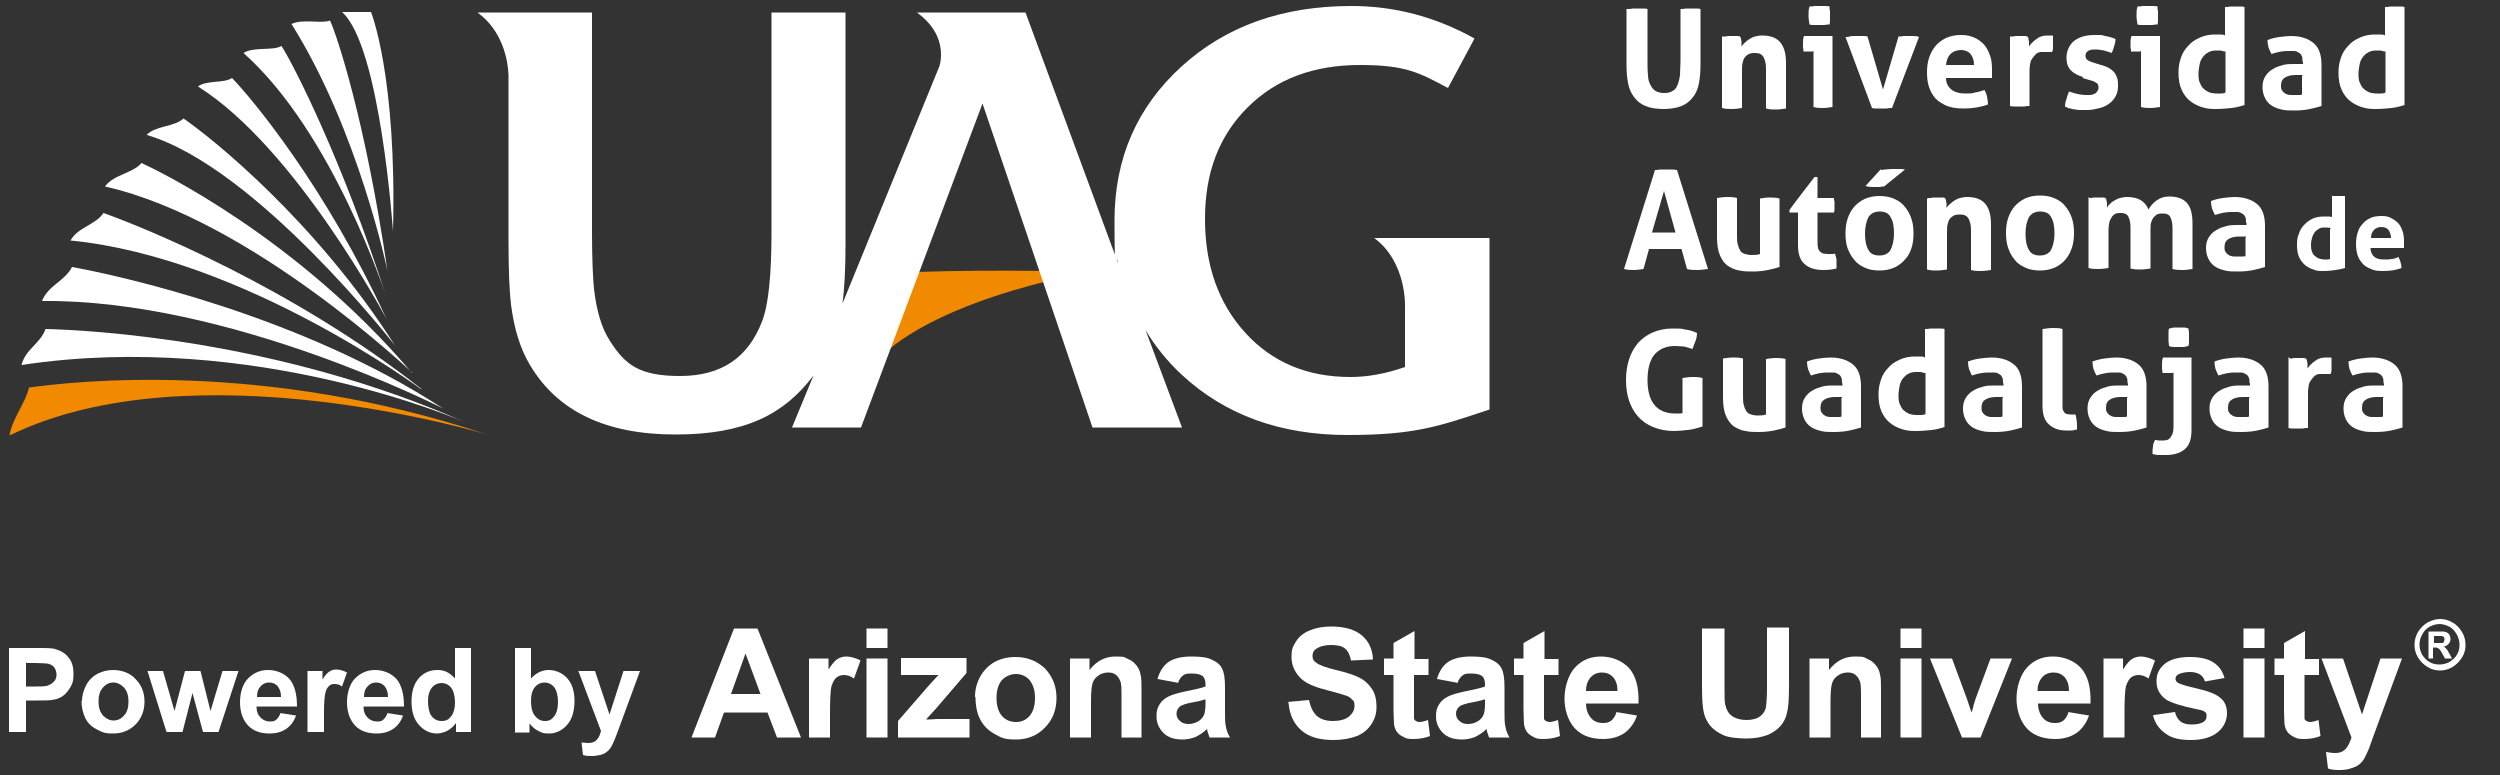 <?xml version="1.0" encoding="UTF-8"?>
<svg xmlns="http://www.w3.org/2000/svg" version="1.1" viewBox="0 0 500 155">
  <rect x="0" y="0" width="500" height="155" fill="#333333" stroke="none"/>
  <defs>
    <style>
      .cls-1 {
        fill: #fff;
      }

      .cls-2 {
        fill: #f18a00;
      }
    </style>
  </defs>
  <!-- Generator: Adobe Illustrator 28.6.0, SVG Export Plug-In . SVG Version: 1.2.0 Build 709)  -->
  <g>
    <g id="Capa_1">
      <g>
        <g>
          <path class="cls-1" d="M325.5,1.8c.3,0,.7,0,1-.1.3,0,.7,0,1,0s.6,0,1,0c.3,0,.7,0,1,.1v10.3c0,1.1,0,2.1.1,2.9,0,.8.2,1.5.5,2,.2.5.6.9,1,1.2.4.2,1,.4,1.7.4s1.3-.1,1.7-.4c.4-.2.8-.6,1-1.2.2-.5.4-1.2.5-2,0-.8.1-1.8.1-2.9V1.8c.4,0,.7,0,1-.1.3,0,.7,0,1,0s.7,0,1,0c.3,0,.7,0,1,.1v11.1c0,1.3-.1,2.6-.3,3.7-.2,1.1-.6,2.1-1.2,2.8-.6.8-1.3,1.4-2.3,1.8-1,.4-2.2.6-3.6.6s-2.7-.2-3.6-.6c-1-.4-1.7-1-2.3-1.8-.6-.8-1-1.7-1.2-2.8-.2-1.1-.3-2.3-.3-3.7V1.8Z"/>
          <path class="cls-1" d="M344.8,7.3c.3,0,.5,0,.8-.1.3,0,.5,0,.9,0s.6,0,.8,0c.2,0,.5,0,.7.1,0,0,.1.2.2.4,0,.2,0,.4.1.5,0,.2,0,.4,0,.6,0,.2,0,.3,0,.5.2-.3.4-.5.7-.8.3-.3.6-.5.9-.7.3-.2.7-.4,1.1-.5.4-.1.9-.2,1.4-.2,1.6,0,2.8.4,3.6,1.3.8.9,1.2,2.3,1.2,4.2v9.1c-.7.1-1.3.2-2,.2s-1.3,0-2-.2v-8c0-1-.2-1.7-.5-2.3-.3-.5-.8-.8-1.6-.8s-.6,0-1,.1c-.3,0-.6.3-.9.5-.3.3-.5.6-.6,1.1-.2.5-.2,1.1-.2,1.9v7.4c-.7.1-1.3.2-2,.2s-1.3,0-2-.2V7.3Z"/>
          <path class="cls-1" d="M362.5,10.3h-1.8c0-.2,0-.5-.1-.8,0-.3,0-.5,0-.8,0-.5,0-1,.2-1.5h5.7v14.2c-.7.1-1.3.2-1.9.2s-1.2,0-1.9-.2v-11.2ZM361.9,4.9c-.1-.6-.2-1.2-.2-1.8s0-1.2.2-1.8c.3,0,.6,0,1-.1.4,0,.7,0,1,0s.7,0,1,0c.4,0,.7,0,1,.1,0,.3,0,.6.1.9,0,.3,0,.6,0,.9s0,.6,0,.9c0,.3,0,.6-.1.9-.3,0-.6,0-1,.1-.4,0-.7,0-1,0s-.6,0-1,0c-.4,0-.7,0-1-.1"/>
          <path class="cls-1" d="M369.2,7.4c.4,0,.8-.1,1.2-.2.4,0,.7,0,1,0s.7,0,1.1,0c.4,0,.7,0,1,.1l3.1,10.6,3.1-10.6c.3,0,.6,0,1-.1.3,0,.7,0,1,0s.6,0,.9,0c.4,0,.8,0,1.2.2l-5.4,14.2c-.3,0-.7,0-1.1.1-.4,0-.7,0-1,0s-.6,0-.9,0c-.3,0-.7,0-1-.1l-5.3-14.2Z"/>
          <path class="cls-1" d="M389.2,15.6c0,1.1.5,1.9,1.2,2.4.7.5,1.6.7,2.7.7s1.3,0,1.9-.2c.7-.1,1.3-.3,1.9-.5.2.4.4.8.5,1.3.1.5.2,1.1.2,1.6-1.4.5-3,.8-4.8.8s-2.4-.2-3.4-.5c-.9-.4-1.7-.9-2.3-1.5-.6-.7-1-1.4-1.3-2.3-.3-.9-.4-1.9-.4-2.9s.1-2,.4-2.9c.3-.9.7-1.7,1.3-2.4.6-.7,1.3-1.2,2.1-1.6.9-.4,1.8-.6,3-.6s1.9.2,2.6.5c.8.3,1.4.8,2,1.4.5.6.9,1.3,1.2,2.2.3.8.4,1.7.4,2.7s0,.7,0,1c0,.3,0,.6,0,.8h-9.1ZM394.8,12.9c0-.9-.3-1.6-.7-2.1-.4-.5-1.1-.8-1.9-.8s-1.6.3-2.1.8c-.5.5-.8,1.2-.9,2.2h5.6Z"/>
          <path class="cls-1" d="M402.3,7.3c.3,0,.5,0,.8-.1.2,0,.5,0,.8,0s.5,0,.8,0c.3,0,.5,0,.8.1,0,0,.1.2.2.4,0,.2,0,.4.1.5,0,.2,0,.4,0,.6,0,.2,0,.4,0,.5.4-.6.9-1.1,1.5-1.5.6-.5,1.3-.7,2.2-.7s.4,0,.6,0c.2,0,.4,0,.5,0,0,.2,0,.4,0,.6,0,.2,0,.5,0,.7s0,.7,0,1c0,.4,0,.7-.2,1-.2,0-.4,0-.7,0h-.5c-.3,0-.7,0-1,0-.4,0-.8.2-1.1.5-.3.3-.6.7-.9,1.2-.2.6-.3,1.3-.3,2.3v6.8c-.3,0-.7,0-1,.1-.3,0-.7,0-1,0s-.6,0-.9,0c-.3,0-.7,0-1-.1V7.3Z"/>
          <path class="cls-1" d="M416.6,15.4c-1-.3-1.8-.7-2.4-1.3-.6-.6-.9-1.4-.9-2.6s.5-2.5,1.5-3.3c1-.8,2.4-1.2,4.1-1.2s1.4,0,2.1.2c.7.1,1.4.3,2.1.6,0,.5-.1,1-.3,1.5-.1.5-.3,1-.5,1.3-.4-.2-.9-.3-1.5-.5-.5-.1-1.1-.2-1.7-.2s-1.1,0-1.5.3c-.3.2-.5.5-.5.9s.1.7.4.9c.2.2.6.3,1.1.5l1.6.5c.5.1,1,.3,1.4.5.4.2.8.5,1.1.8.3.3.5.7.7,1.2.2.5.2,1,.2,1.7s-.1,1.3-.4,1.9c-.3.6-.7,1.1-1.2,1.5-.5.4-1.2.8-2,1-.8.2-1.6.4-2.6.4s-.8,0-1.2,0c-.4,0-.7,0-1.1-.1-.3,0-.7-.1-1-.2-.3,0-.7-.2-1.1-.4,0-.5.1-1,.3-1.5.1-.5.3-1,.5-1.5.6.2,1.2.4,1.7.5.5.1,1.1.2,1.7.2s.5,0,.8,0c.3,0,.6-.1.8-.2.3-.1.5-.3.6-.5.2-.2.3-.4.3-.8s-.1-.8-.4-.9c-.3-.2-.6-.4-1.1-.5l-1.7-.5Z"/>
          <path class="cls-1" d="M428,10.3h-1.8c0-.2,0-.5-.1-.8,0-.3,0-.5,0-.8,0-.5,0-1,.2-1.5h5.7v14.2c-.7.1-1.3.2-1.9.2s-1.2,0-1.9-.2v-11.2ZM427.5,4.9c-.1-.6-.2-1.2-.2-1.8s0-1.2.2-1.8c.3,0,.6,0,1-.1.4,0,.7,0,1,0s.7,0,1,0c.4,0,.7,0,1,.1,0,.3,0,.6.1.9,0,.3,0,.6,0,.9s0,.6,0,.9c0,.3,0,.6-.1.9-.3,0-.6,0-1,.1-.4,0-.7,0-1,0s-.6,0-1,0c-.4,0-.7,0-1-.1"/>
          <path class="cls-1" d="M445,1.4c.3,0,.7,0,1-.1.3,0,.6,0,.9,0s.6,0,1,0c.3,0,.7,0,1,.1v19.6c-.9.3-1.7.5-2.6.6-.9.1-2,.2-3.2.2s-1.9-.1-2.8-.4c-.9-.3-1.7-.7-2.4-1.3-.7-.6-1.2-1.3-1.6-2.2-.4-.9-.6-2-.6-3.4s.2-2,.5-3c.3-.9.8-1.7,1.5-2.4.6-.7,1.4-1.2,2.3-1.6.9-.4,1.9-.6,3-.6s.7,0,1,0c.4,0,.7,0,1,.2V1.4ZM445,10.3c-.4,0-.7-.2-.9-.2-.2,0-.5,0-.9,0-.6,0-1.1.1-1.6.4-.4.2-.8.6-1.1,1-.3.4-.5.9-.6,1.5-.1.6-.2,1.1-.2,1.7s0,1.4.3,1.9c.2.5.4.9.8,1.2.3.3.7.5,1.1.7.4.1.9.2,1.4.2s.6,0,.9,0c.3,0,.5,0,.9-.2v-8.2Z"/>
          <path class="cls-1" d="M460.5,12.2c0-.4,0-.8-.2-1.1-.1-.3-.4-.5-.6-.6-.3-.2-.6-.3-.9-.3-.4,0-.8,0-1.3,0-1,0-2,.2-3.2.6-.3-.5-.4-.9-.6-1.3-.1-.4-.2-.9-.2-1.5.8-.3,1.6-.5,2.4-.6.8-.1,1.6-.2,2.3-.2,1.9,0,3.4.5,4.5,1.4,1.1.9,1.6,2.4,1.6,4.4v8.2c-.6.2-1.4.4-2.3.6-.9.2-2,.3-3.1.3s-1.8,0-2.6-.2c-.8-.2-1.4-.4-2-.8-.6-.4-1-.9-1.3-1.5-.3-.6-.5-1.3-.5-2.2s.2-1.6.6-2.2c.4-.6.9-1.1,1.5-1.4.6-.4,1.3-.6,2-.8.7-.2,1.5-.2,2.2-.2s1.1,0,1.8,0v-.3ZM460.5,15c-.2,0-.5,0-.7,0-.3,0-.5,0-.7,0-.9,0-1.6.2-2.1.5-.5.3-.8.8-.8,1.6s.1.8.3,1.1c.2.3.4.4.7.6.3.1.6.2.9.2.3,0,.6,0,.8,0s.5,0,.8,0c.3,0,.5,0,.7-.1v-3.6Z"/>
          <path class="cls-1" d="M477,1.4c.3,0,.7,0,1-.1.3,0,.6,0,.9,0s.6,0,1,0c.3,0,.7,0,1,.1v19.6c-.9.3-1.7.5-2.6.6-.9.1-2,.2-3.2.2s-1.9-.1-2.8-.4c-.9-.3-1.7-.7-2.4-1.3-.7-.6-1.2-1.3-1.6-2.2-.4-.9-.6-2-.6-3.4s.2-2,.5-3c.3-.9.8-1.7,1.5-2.4.6-.7,1.4-1.2,2.3-1.6.9-.4,1.9-.6,3-.6s.7,0,1,0c.4,0,.7,0,1,.2V1.4ZM477,10.3c-.4,0-.7-.2-.9-.2-.2,0-.5,0-.9,0-.6,0-1.1.1-1.6.4-.4.2-.8.6-1.1,1-.3.4-.5.9-.6,1.5-.1.6-.2,1.1-.2,1.7s0,1.4.3,1.9c.2.5.4.9.8,1.2.3.3.7.5,1.1.7.4.1.9.2,1.4.2s.6,0,.9,0c.3,0,.5,0,.9-.2v-8.2Z"/>
          <path class="cls-1" d="M336.5,75.6c.7-.1,1.3-.2,2-.2s1.3,0,2,.2v9.7c-1,.3-1.9.6-3,.7-1,.1-1.9.2-2.7.2-1.6,0-3-.3-4.2-.8-1.2-.5-2.2-1.2-3-2.1-.8-.9-1.4-2-1.8-3.2-.4-1.2-.6-2.6-.6-4.1s.2-2.8.6-4.1c.4-1.3,1-2.3,1.8-3.3.8-.9,1.8-1.6,2.9-2.1,1.2-.5,2.5-.8,4-.8s1.7,0,2.5.2c.8.1,1.6.3,2.4.7,0,.5-.1,1.1-.3,1.6-.2.5-.4,1-.6,1.6-.6-.2-1.2-.4-1.7-.5-.5,0-1.1-.1-1.8-.1-1.8,0-3.1.6-4.1,1.7-.9,1.1-1.4,2.8-1.4,5.1s.5,3.9,1.4,5c.9,1.1,2.3,1.7,4.1,1.7s.6,0,.8,0c.2,0,.5,0,.7-.1v-7Z"/>
          <path class="cls-1" d="M344.6,71.7c.7-.1,1.3-.2,2-.2s1.3,0,2,.2v7.5c0,.8,0,1.4.2,1.9.1.5.3.9.5,1.2.2.3.6.5.9.6.4.1.8.2,1.3.2s1.2,0,1.7-.2v-11.1c.7-.1,1.3-.2,1.9-.2s1.3,0,2,.2v13.7c-.6.2-1.4.4-2.3.6-1,.2-2,.3-3,.3s-1.8,0-2.7-.2c-.9-.1-1.6-.5-2.3-.9-.7-.5-1.2-1.2-1.6-2.1-.4-.9-.6-2.1-.6-3.7v-7.6Z"/>
          <path class="cls-1" d="M368.4,76.5c0-.4,0-.8-.2-1.1-.1-.3-.4-.5-.6-.6-.3-.2-.6-.3-.9-.3-.4,0-.8,0-1.3,0-1,0-2,.2-3.2.6-.3-.5-.4-.9-.6-1.3-.1-.4-.2-.9-.2-1.5.8-.3,1.6-.5,2.4-.6.8-.1,1.6-.2,2.3-.2,1.9,0,3.4.5,4.5,1.4,1.1.9,1.6,2.4,1.6,4.4v8.2c-.6.2-1.4.4-2.3.6-.9.2-2,.3-3.1.3s-1.8,0-2.6-.2c-.8-.2-1.4-.4-2-.8-.6-.4-1-.9-1.3-1.5-.3-.6-.5-1.3-.5-2.2s.2-1.6.6-2.2c.4-.6.9-1.1,1.5-1.4.6-.4,1.3-.6,2-.8.7-.2,1.5-.2,2.2-.2s1.1,0,1.8,0v-.3ZM368.4,79.4c-.2,0-.5,0-.7,0-.3,0-.5,0-.7,0-.9,0-1.6.2-2.1.5-.5.3-.8.8-.8,1.6s.1.8.3,1.1c.2.3.4.4.7.6.3.1.6.2.9.2.3,0,.6,0,.8,0s.5,0,.8,0c.3,0,.5,0,.7-.1v-3.6Z"/>
          <path class="cls-1" d="M385,65.8c.3,0,.7,0,1-.1.3,0,.6,0,.9,0s.6,0,1,0c.3,0,.7,0,1,.1v19.6c-.9.3-1.7.5-2.6.6-.9.1-2,.2-3.2.2s-1.9-.1-2.8-.4c-.9-.3-1.7-.7-2.4-1.3-.7-.6-1.2-1.3-1.6-2.2-.4-.9-.6-2-.6-3.4s.2-2,.5-3c.3-.9.8-1.7,1.5-2.4.6-.7,1.4-1.2,2.3-1.6.9-.4,1.9-.6,3-.6s.7,0,1,0c.4,0,.7,0,1,.2v-5.8ZM385,74.6c-.4,0-.7-.2-.9-.2-.2,0-.5,0-.9,0-.6,0-1.1.1-1.6.4-.4.2-.8.6-1.1,1-.3.4-.5.9-.6,1.5-.1.6-.2,1.1-.2,1.7s0,1.4.3,1.9c.2.5.4.9.8,1.2.3.3.7.5,1.1.7.4.1.9.2,1.4.2s.6,0,.9,0c.3,0,.5,0,.9-.2v-8.2Z"/>
          <path class="cls-1" d="M400.6,76.5c0-.4,0-.8-.2-1.1-.1-.3-.4-.5-.6-.6-.3-.2-.6-.3-.9-.3-.4,0-.8,0-1.3,0-1,0-2,.2-3.2.6-.3-.5-.4-.9-.6-1.3-.1-.4-.2-.9-.2-1.5.8-.3,1.6-.5,2.4-.6.8-.1,1.6-.2,2.3-.2,1.9,0,3.4.5,4.5,1.4,1.1.9,1.6,2.4,1.6,4.4v8.2c-.6.2-1.4.4-2.3.6-.9.2-2,.3-3.1.3s-1.8,0-2.6-.2c-.8-.2-1.4-.4-2-.8-.6-.4-1-.9-1.3-1.5-.3-.6-.5-1.3-.5-2.2s.2-1.6.6-2.2c.4-.6.9-1.1,1.5-1.4.6-.4,1.3-.6,2-.8.7-.2,1.5-.2,2.2-.2s1.1,0,1.8,0v-.3ZM400.6,79.4c-.2,0-.5,0-.7,0-.3,0-.5,0-.7,0-.9,0-1.6.2-2.1.5-.5.3-.8.8-.8,1.6s.1.8.3,1.1c.2.3.4.4.7.6.3.1.6.2.9.2.3,0,.6,0,.8,0s.5,0,.8,0c.3,0,.5,0,.7-.1v-3.6Z"/>
          <path class="cls-1" d="M408.6,65.8c.7-.1,1.3-.2,2-.2s1.3,0,1.9.2v14.4c0,.6,0,1,0,1.4,0,.3.2.6.3.8.1.2.3.3.5.4.2,0,.5.1.8.1s.3,0,.5,0c.2,0,.3,0,.5,0,.2.8.3,1.5.3,2.2v.4c0,.1,0,.3,0,.4-.3,0-.6.2-1.1.2-.4,0-.8,0-1.1,0-1.4,0-2.5-.4-3.4-1.2-.9-.8-1.3-2-1.3-3.8v-15.3Z"/>
          <path class="cls-1" d="M425.5,76.5c0-.4,0-.8-.2-1.1-.1-.3-.4-.5-.6-.6-.3-.2-.6-.3-.9-.3-.4,0-.8,0-1.3,0-1,0-2,.2-3.2.6-.3-.5-.4-.9-.6-1.3-.1-.4-.2-.9-.2-1.5.8-.3,1.6-.5,2.4-.6.8-.1,1.6-.2,2.3-.2,1.9,0,3.4.5,4.5,1.4,1.1.9,1.6,2.4,1.6,4.4v8.2c-.6.2-1.4.4-2.3.6-.9.2-2,.3-3.1.3s-1.8,0-2.6-.2c-.8-.2-1.4-.4-2-.8-.6-.4-1-.9-1.3-1.5-.3-.6-.5-1.3-.5-2.2s.2-1.6.6-2.2c.4-.6.9-1.1,1.5-1.4.6-.4,1.3-.6,2-.8.7-.2,1.5-.2,2.2-.2s1.1,0,1.8,0v-.3ZM425.5,79.4c-.2,0-.5,0-.7,0-.3,0-.5,0-.7,0-.9,0-1.6.2-2.1.5-.5.3-.8.8-.8,1.6s.1.8.3,1.1c.2.3.4.4.7.6.3.1.6.2.9.2.3,0,.6,0,.8,0s.5,0,.8,0c.3,0,.5,0,.7-.1v-3.6Z"/>
          <path class="cls-1" d="M434.4,74.6h-1.9c0-.2,0-.5-.1-.8,0-.3,0-.5,0-.8,0-.5,0-1,.2-1.5h5.7v14.5c0,1.8-.4,3-1.3,3.8-.9.8-2.2,1.2-3.8,1.2s-.9,0-1.4,0c-.5,0-.9-.1-1.3-.2,0-.5,0-1,.1-1.5,0-.5.2-.9.4-1.3.2,0,.4,0,.7.1.3,0,.5,0,.8,0s.6,0,.8-.1c.3,0,.5-.2.7-.4.2-.2.3-.5.5-.8.1-.3.2-.8.2-1.4v-10.9ZM433.8,69.2c0-.4-.1-.7-.1-1,0-.3,0-.5,0-.8s0-.6,0-.8c0-.3,0-.6.1-.9.3,0,.7-.2,1.1-.2.4,0,.7,0,.9,0s.6,0,.9,0c.4,0,.7.1,1,.2,0,.4.1.7.1.9,0,.3,0,.5,0,.8s0,.5,0,.8c0,.3,0,.6-.1,1-.3,0-.7.2-1,.2-.4,0-.7,0-.9,0s-.6,0-.9,0c-.4,0-.7,0-1.1-.2"/>
          <path class="cls-1" d="M449.9,76.5c0-.4,0-.8-.2-1.1-.1-.3-.4-.5-.6-.6-.3-.2-.6-.3-.9-.3-.4,0-.8,0-1.3,0-1,0-2,.2-3.2.6-.3-.5-.4-.9-.6-1.3-.1-.4-.2-.9-.2-1.5.8-.3,1.6-.5,2.4-.6.8-.1,1.6-.2,2.3-.2,1.9,0,3.4.5,4.5,1.4,1.1.9,1.6,2.4,1.6,4.4v8.2c-.6.2-1.4.4-2.3.6-.9.2-2,.3-3.1.3s-1.8,0-2.6-.2c-.8-.2-1.4-.4-2-.8-.6-.4-1-.9-1.3-1.5-.3-.6-.5-1.3-.5-2.2s.2-1.6.6-2.2c.4-.6.9-1.1,1.5-1.4.6-.4,1.3-.6,2-.8.7-.2,1.5-.2,2.2-.2s1.1,0,1.8,0v-.3ZM449.9,79.4c-.2,0-.5,0-.7,0-.3,0-.5,0-.7,0-.9,0-1.6.2-2.1.5-.5.3-.8.8-.8,1.6s.1.8.3,1.1c.2.3.4.4.7.6.3.1.6.2.9.2.3,0,.6,0,.8,0s.6,0,.8,0c.3,0,.5,0,.7-.1v-3.6Z"/>
          <path class="cls-1" d="M458,71.7c.3,0,.5,0,.8-.1.2,0,.5,0,.8,0s.5,0,.8,0c.3,0,.5,0,.8.1,0,0,.1.2.2.4,0,.2,0,.4.1.5,0,.2,0,.4,0,.6,0,.2,0,.4,0,.5.4-.6.9-1.1,1.5-1.5.6-.5,1.3-.7,2.2-.7s.4,0,.6,0c.2,0,.4,0,.5,0,0,.2,0,.4,0,.6,0,.2,0,.5,0,.7s0,.7,0,1c0,.4,0,.7-.2,1-.2,0-.4,0-.7,0h-.5c-.3,0-.7,0-1,0-.4,0-.8.2-1.1.5-.3.3-.6.7-.9,1.2-.2.6-.3,1.3-.3,2.3v6.8c-.3,0-.7,0-1,.1-.3,0-.7,0-1,0s-.6,0-.9,0c-.3,0-.7,0-1-.1v-14.2Z"/>
          <path class="cls-1" d="M476.7,76.5c0-.4,0-.8-.2-1.1-.1-.3-.4-.5-.6-.6-.3-.2-.6-.3-.9-.3-.4,0-.8,0-1.3,0-1,0-2,.2-3.2.6-.3-.5-.4-.9-.6-1.3-.1-.4-.2-.9-.2-1.5.8-.3,1.6-.5,2.4-.6.8-.1,1.6-.2,2.3-.2,1.9,0,3.4.5,4.5,1.4,1.1.9,1.6,2.4,1.6,4.4v8.2c-.6.2-1.4.4-2.3.6-.9.2-2,.3-3.1.3s-1.8,0-2.6-.2c-.8-.2-1.4-.4-2-.8-.6-.4-1-.9-1.3-1.5-.3-.6-.5-1.3-.5-2.2s.2-1.6.6-2.2c.4-.6.9-1.1,1.5-1.4.6-.4,1.3-.6,2-.8.7-.2,1.5-.2,2.2-.2s1.1,0,1.8,0v-.3ZM476.7,79.4c-.2,0-.5,0-.7,0-.3,0-.5,0-.7,0-.9,0-1.6.2-2.1.5-.5.3-.8.8-.8,1.6s.1.8.3,1.1c.2.3.4.4.7.6.3.1.6.2.9.2.3,0,.6,0,.8,0s.5,0,.8,0c.3,0,.5,0,.7-.1v-3.6Z"/>
          <path class="cls-1" d="M330.8,34c.4,0,.8,0,1.1-.1.3,0,.7,0,1.2,0s.7,0,1.1,0c.3,0,.7,0,1.2.1l6.2,19.8c-.8.1-1.5.2-2.2.2s-1.4,0-2-.2l-1.1-4h-6.5l-1.1,4c-.7.1-1.3.2-1.9.2s-1.3,0-2-.2l6.2-19.8ZM335.1,46.5l-2.3-8.3-2.4,8.3h4.7Z"/>
          <path class="cls-1" d="M343.4,39.6c.7-.1,1.3-.2,2-.2s1.3,0,2,.2v7.5c0,.8,0,1.4.2,1.9.1.5.3.9.5,1.2.2.3.6.5.9.6.4.1.8.2,1.3.2s1.2,0,1.7-.2v-11.1c.7-.1,1.3-.2,1.9-.2s1.3,0,2,.2v13.7c-.6.2-1.4.4-2.3.6-1,.2-2,.3-3,.3s-1.8,0-2.7-.2c-.9-.1-1.6-.5-2.3-.9-.7-.5-1.2-1.2-1.6-2.1-.4-.9-.6-2.1-.6-3.7v-7.6Z"/>
          <path class="cls-1" d="M359.7,42.5h-1.8v-.5c-.1,0,5-6.6,5-6.6h.6v4.2h3.3c0,.3,0,.5.1.7,0,.2,0,.4,0,.7s0,.5,0,.7c0,.2,0,.5-.1.8h-3.3v5.6c0,.6,0,1,.1,1.4,0,.3.2.6.4.8.2.2.4.3.6.4.3,0,.6.1.9.1s.5,0,.8,0c.3,0,.5,0,.7-.1.1.3.2.7.3,1.1,0,.4,0,.7,0,1s0,.4,0,.5c0,.1,0,.3,0,.4-.8.2-1.7.3-2.6.3-1.7,0-2.9-.4-3.8-1.2-.9-.8-1.3-2-1.3-3.8v-6.4Z"/>
          <path class="cls-1" d="M375.9,54.1c-1.2,0-2.2-.2-3-.6-.9-.4-1.6-.9-2.1-1.6-.6-.7-1-1.5-1.3-2.3s-.4-1.9-.4-2.9.1-2,.4-2.9c.3-.9.7-1.7,1.3-2.4.6-.7,1.3-1.2,2.1-1.6.9-.4,1.9-.6,3-.6s2.2.2,3,.6c.9.4,1.6.9,2.1,1.6.6.7,1,1.5,1.3,2.4.3.9.4,1.9.4,2.9s-.1,2-.4,2.9c-.3.9-.7,1.7-1.3,2.3-.6.7-1.3,1.2-2.1,1.6-.9.4-1.9.6-3,.6M375.9,51.1c1,0,1.8-.4,2.2-1.1.4-.8.7-1.9.7-3.3s-.2-2.5-.7-3.3c-.4-.8-1.2-1.1-2.2-1.1s-1.7.4-2.2,1.1c-.4.8-.7,1.9-.7,3.3s.2,2.5.7,3.3c.4.8,1.2,1.1,2.2,1.1M376.2,34c.7-.1,1.6-.2,2.5-.2s.9,0,1.2,0c.3,0,.7,0,1.1.1l-4.2,3.4c-.2,0-.5,0-.9.1-.3,0-.7,0-1,0-.6,0-1.2,0-1.8-.2l3.1-3.4Z"/>
          <path class="cls-1" d="M385.8,39.6c.3,0,.5,0,.8-.1.3,0,.5,0,.9,0s.6,0,.8,0c.2,0,.5,0,.7.1,0,0,.1.2.2.4,0,.2,0,.4.1.5,0,.2,0,.4,0,.6,0,.2,0,.3,0,.5.2-.3.4-.6.7-.8.3-.3.6-.5.9-.7.3-.2.7-.4,1.1-.5.4-.1.9-.2,1.4-.2,1.6,0,2.8.4,3.6,1.3.8.9,1.2,2.3,1.2,4.2v9.1c-.7.1-1.3.2-2,.2s-1.3,0-2-.2v-8c0-1-.2-1.7-.5-2.3-.3-.5-.8-.8-1.6-.8s-.6,0-1,.1c-.3,0-.6.3-.9.5-.3.3-.5.6-.6,1.1-.2.5-.2,1.1-.2,1.9v7.4c-.7.1-1.3.2-2,.2s-1.3,0-2-.2v-14.2Z"/>
          <path class="cls-1" d="M408,54.1c-1.2,0-2.2-.2-3-.6-.9-.4-1.6-.9-2.1-1.6-.6-.7-1-1.5-1.3-2.4-.3-.9-.4-1.9-.4-2.9s.1-2,.4-2.9c.3-.9.7-1.7,1.3-2.4.6-.7,1.3-1.2,2.1-1.6.9-.4,1.9-.6,3-.6s2.2.2,3,.6c.9.4,1.6.9,2.1,1.6.6.7,1,1.5,1.3,2.4.3.9.4,1.9.4,2.9s-.1,2-.4,2.9c-.3.9-.7,1.7-1.3,2.4-.6.7-1.3,1.2-2.1,1.6-.9.4-1.9.6-3,.6M408,51.1c1,0,1.8-.4,2.2-1.1.4-.8.7-1.9.7-3.3s-.2-2.5-.7-3.3c-.4-.8-1.2-1.1-2.2-1.1s-1.7.4-2.2,1.1c-.4.8-.7,1.9-.7,3.3s.2,2.5.7,3.3c.4.8,1.2,1.1,2.2,1.1"/>
          <path class="cls-1" d="M417.9,39.6c.3,0,.5,0,.8-.1.3,0,.5,0,.9,0s.6,0,.8,0c.2,0,.5,0,.7.1,0,0,.1.2.2.4,0,.2,0,.4.1.5,0,.2,0,.4,0,.6,0,.2,0,.3,0,.5.1-.3.3-.6.6-.8.2-.3.5-.5.9-.7.3-.2.7-.4,1.1-.5.4-.1.9-.2,1.4-.2,2.2,0,3.6.8,4.3,2.5.4-.7.9-1.3,1.6-1.8.7-.5,1.5-.8,2.5-.8,1.6,0,2.8.4,3.6,1.3.8.9,1.1,2.3,1.1,4.2v9c-.7.1-1.3.2-2,.2s-1.3,0-2-.2v-8c0-1-.1-1.7-.4-2.3-.2-.5-.7-.8-1.5-.8s-.6,0-.9.1c-.3,0-.6.3-.8.5-.2.2-.5.6-.6,1-.2.4-.2,1-.2,1.7v7.7c-.7.1-1.3.2-2,.2s-1.3,0-2-.2v-8c0-1-.1-1.7-.4-2.3-.2-.5-.7-.8-1.5-.8s-.6,0-.9.1c-.3,0-.6.3-.8.5-.2.3-.4.6-.6,1.1-.1.5-.2,1.1-.2,1.9v7.4c-.7.1-1.3.2-2,.2s-1.3,0-2-.2v-14.2Z"/>
          <path class="cls-1" d="M449.2,44.4c0-.4,0-.8-.2-1.1-.1-.3-.4-.5-.6-.6-.3-.2-.6-.3-.9-.3-.4,0-.8,0-1.3,0-1,0-2,.2-3.2.6-.3-.5-.4-.9-.6-1.3-.1-.4-.2-.9-.2-1.5.8-.3,1.6-.5,2.4-.6.8-.1,1.6-.2,2.3-.2,1.9,0,3.4.5,4.5,1.4,1.1.9,1.6,2.4,1.6,4.4v8.2c-.6.2-1.4.4-2.3.6-.9.2-2,.3-3.1.3s-1.8,0-2.6-.2c-.8-.2-1.4-.4-2-.8-.6-.4-1-.9-1.3-1.5-.3-.6-.5-1.3-.5-2.2s.2-1.6.6-2.2c.4-.6.9-1.1,1.5-1.4.6-.4,1.3-.6,2-.8.7-.2,1.5-.2,2.2-.2s1.1,0,1.8,0v-.3ZM449.2,47.3c-.2,0-.5,0-.7,0-.3,0-.5,0-.7,0-.9,0-1.6.2-2.1.5-.5.3-.8.8-.8,1.6s.1.8.3,1.1c.2.3.4.4.7.6.3.1.6.2.9.2.3,0,.6,0,.8,0s.5,0,.8,0c.3,0,.5,0,.7-.1v-3.6Z"/>
          <path class="cls-1" d="M466.2,39.2c.2,0,.5,0,.7,0,.2,0,.5,0,.7,0s.5,0,.7,0c.2,0,.5,0,.7,0v14.4c-.6.2-1.3.3-1.9.4-.7.1-1.4.2-2.4.2s-1.4,0-2-.3c-.7-.2-1.2-.5-1.7-.9-.5-.4-.9-1-1.2-1.6-.3-.7-.4-1.5-.4-2.5s.1-1.5.4-2.2c.2-.7.6-1.3,1.1-1.8.5-.5,1-.9,1.7-1.2.7-.3,1.4-.4,2.2-.4s.5,0,.8,0c.3,0,.5,0,.8.1v-4.3ZM466.2,45.6c-.3,0-.5-.1-.7-.1-.2,0-.4,0-.6,0-.4,0-.8,0-1.2.3-.3.2-.6.4-.8.7-.2.3-.4.7-.5,1.1-.1.4-.2.8-.2,1.3s0,1,.2,1.4c.1.4.3.7.6.9.2.2.5.4.8.5.3.1.7.2,1,.2s.4,0,.6,0c.2,0,.4,0,.6-.1v-6Z"/>
          <path class="cls-1" d="M474.1,49.6c0,.8.3,1.4.8,1.8.5.4,1.2.5,2,.5s.9,0,1.4-.1c.5,0,.9-.2,1.4-.4.1.3.3.6.4,1,.1.4.2.8.2,1.2-1,.4-2.2.6-3.6.6s-1.8-.1-2.5-.4c-.7-.3-1.3-.6-1.7-1.1-.4-.5-.8-1-1-1.7-.2-.7-.3-1.4-.3-2.2s.1-1.5.3-2.2c.2-.7.5-1.3,1-1.8.4-.5.9-.9,1.6-1.2.6-.3,1.4-.4,2.2-.4s1.4.1,1.9.4c.6.3,1,.6,1.4,1,.4.4.7,1,.9,1.6.2.6.3,1.3.3,2s0,.5,0,.8c0,.2,0,.4,0,.6h-6.7ZM478.2,47.6c0-.6-.2-1.2-.5-1.6-.3-.4-.8-.6-1.4-.6s-1.2.2-1.5.6c-.4.4-.6.9-.6,1.6h4.1Z"/>
          <path class="cls-2" d="M183.1,54.4c17.4-.6,34.9,0,34.9,0,0,0-35.7,5.9-45.4,21.1l10.6-21Z"/>
          <path class="cls-1" d="M274.7,47.5c6.8,4.9,6.3,14.1,6.3,14.1v3.7s0,0,0,0v8.1c-3.7,1.3-7.4,2-10.9,2-8.6,0-15.6-2.9-21-8.8-5.4-5.9-8.1-13.5-8.1-22.8s2.8-16.6,8.5-22.3c5.7-5.7,13.2-8.5,22.5-8.5s11.9,1.6,17.6,4.6l5.3-9.9c-7.7-4.3-15.9-6.5-24.6-6.5-13.8,0-25.1,4-34,12.1-8.9,8.1-13.4,18.4-13.4,30.8s.3,5.8.7,8.5L205.1,2.5h-12.8s-8.9,0-8.9,0c5.8,4.2,4.9,9.3,4.5,10.7l-19.4,47.5c.4-3.1.6-7,.6-11.7V2.5h-14.8v43.8c0,8.7-.6,14.7-1.9,18-2.8,7.3-8.2,10.9-16.4,10.9s-11-2.3-14-7c-1.7-2.6-2.7-6.1-3.2-10.4-.2-2.1-.4-5.8-.4-11.2V2.5h-16.7s-6.2,0-6.2,0c5.1,3.7,6.1,9.7,6.2,12.5v33c0,6.2.2,10.5.5,12.9.6,4.7,1.8,8.8,3.8,12.1,5.5,9.3,15.2,13.9,29.1,13.9s21.7-4,27.6-11.8l-4.3,10.4h13.8l24.3-64.8,22,64.8h17.9l-7.3-19.5c1.9,3.2,4.3,6.2,7.2,8.9,8.7,8.1,19.8,12.1,33.2,12.1s18.2-1.7,28.4-5.1v-34.3h-23.1Z"/>
          <path class="cls-2" d="M5.8,77.5c-.7,3.1-3.4,6.3-3.9,9.6,36.8-18,95.5-.2,95.5-.2-44.9-15-82.7-10.6-91.6-9.4"/>
          <path class="cls-1" d="M93.1,84.5c-37.4-16.6-75.5-18.5-84-18.7-1,2.9-4,4-4.8,7.2,46.8-7.1,88.8,11.5,88.8,11.5"/>
          <path class="cls-1" d="M88.6,81.7C60.2,63.1,23.8,55.1,14.4,53.4c-1.4,2.8-4.8,3.7-6,6.8,37.5-.4,80.2,21.5,80.2,21.5"/>
          <path class="cls-1" d="M84.3,77.8c-25.8-20.3-55.7-32.4-63.6-35.2-1.6,2.4-5.1,2.8-6.6,5.5,34.7,3.4,70.2,29.8,70.2,29.8"/>
          <path class="cls-1" d="M82.4,74.6c-22.9-27-50.8-40.5-54.1-42-1.8,2.1-5.6,2.3-7.3,4.7,29.3,6.6,61.5,37.3,61.5,37.3"/>
          <path class="cls-1" d="M29.4,27c21.9,6.5,49.6,42.1,49.6,42.1-15.8-24.8-36.6-41.5-42.3-45.4-1.8,1.7-5.6,1.4-7.4,3.3"/>
          <path class="cls-1" d="M77.3,63.8c-12.2-26.5-27-44.2-30.9-48.2-1.6,1.1-5.2.4-6.8,1.7,19.6,12.3,37.7,46.5,37.7,46.5"/>
          <path class="cls-1" d="M77.3,59.5c-8.8-27.4-18.6-46.6-21-50.3-1.7,1-5.6.1-7.6,1.4,18.1,16.1,28.6,48.9,28.6,48.9"/>
          <path class="cls-1" d="M77.5,54.2c-4.4-30-10.1-47.1-11.5-50.1-1.6.7-5.5-.4-7.7.7,13.4,21.3,19.2,49.4,19.2,49.4"/>
          <path class="cls-1" d="M74.2,2.4h-5.8c7.7,6.8,10.2,43.9,10.2,43.9.8-31.1-4.4-43.9-4.4-43.9"/>
        </g>
        <g>
          <path class="cls-1" d="M1.8,146.4v-16.8h5.5c2.1,0,3.4,0,4,.3,1,.3,1.8.8,2.4,1.6.7.8,1,1.9,1,3.3s-.2,1.9-.6,2.6c-.4.7-.9,1.3-1.4,1.7s-1.2.7-1.8.8c-.8.2-2,.2-3.5.2h-2.2v6.3H1.8ZM5.2,132.5v4.8h1.9c1.3,0,2.2,0,2.7-.3.5-.2.8-.5,1.1-.8.3-.4.4-.8.4-1.3s-.2-1.1-.5-1.5c-.4-.4-.8-.6-1.4-.7-.4,0-1.2-.1-2.4-.1h-1.6Z"/>
          <path class="cls-1" d="M16.4,140.2c0-1.1.3-2.1.8-3.1.5-1,1.3-1.8,2.2-2.3,1-.5,2-.8,3.2-.8,1.8,0,3.4.6,4.5,1.8,1.2,1.2,1.8,2.7,1.8,4.5s-.6,3.4-1.8,4.6c-1.2,1.2-2.7,1.8-4.5,1.8s-2.2-.3-3.2-.8c-1-.5-1.8-1.2-2.3-2.2-.5-1-.8-2.2-.8-3.6M19.7,140.3c0,1.2.3,2.1.9,2.8.6.6,1.3,1,2.1,1s1.5-.3,2.1-1c.6-.6.9-1.6.9-2.8s-.3-2.1-.9-2.8c-.6-.6-1.3-1-2.1-1s-1.5.3-2.1,1c-.6.6-.9,1.6-.9,2.8"/>
          <polygon class="cls-1" points="33.3 146.4 29.5 134.2 32.6 134.2 34.9 142.2 37 134.2 40.1 134.2 42.1 142.2 44.5 134.2 47.7 134.2 43.7 146.4 40.6 146.4 38.5 138.6 36.5 146.4 33.3 146.4"/>
          <path class="cls-1" d="M56,142.6l3.2.5c-.4,1.2-1.1,2.1-2,2.7-.9.6-2,.9-3.3.9-2.1,0-3.7-.7-4.7-2.1-.8-1.1-1.2-2.5-1.2-4.2s.5-3.6,1.6-4.7c1.1-1.1,2.4-1.7,4-1.7s3.2.6,4.3,1.8c1,1.2,1.5,3,1.5,5.5h-8.1c0,1,.3,1.7.8,2.2.5.5,1.1.8,1.9.8s.9-.1,1.3-.4c.3-.3.6-.7.8-1.3M56.2,139.3c0-.9-.3-1.6-.7-2.1-.5-.5-1-.7-1.7-.7s-1.3.3-1.7.8c-.5.5-.7,1.2-.7,2.1h4.8Z"/>
          <path class="cls-1" d="M64.7,146.4h-3.2v-12.2h3v1.7c.5-.8,1-1.4,1.4-1.6.4-.3.9-.4,1.4-.4s1.4.2,2.1.6l-1,2.8c-.5-.4-1-.5-1.5-.5s-.8.1-1.1.4-.6.7-.7,1.3c-.2.7-.3,2-.3,4.1v3.8Z"/>
          <path class="cls-1" d="M77.4,142.6l3.2.5c-.4,1.2-1.1,2.1-2,2.7-.9.6-2,.9-3.3.9-2.1,0-3.7-.7-4.7-2.1-.8-1.1-1.2-2.5-1.2-4.2s.5-3.6,1.6-4.7c1.1-1.1,2.4-1.7,4-1.7s3.2.6,4.3,1.8c1,1.2,1.5,3,1.5,5.5h-8.1c0,1,.3,1.7.8,2.2.5.5,1.1.8,1.9.8s.9-.1,1.3-.4c.3-.3.6-.7.8-1.3M77.6,139.3c0-.9-.3-1.6-.7-2.1-.5-.5-1-.7-1.7-.7s-1.3.3-1.7.8c-.5.5-.7,1.2-.7,2.1h4.8Z"/>
          <path class="cls-1" d="M94.2,146.4h-3v-1.8c-.5.7-1.1,1.2-1.8,1.6-.7.3-1.4.5-2,.5-1.4,0-2.6-.6-3.6-1.7-1-1.1-1.5-2.7-1.5-4.7s.5-3.6,1.5-4.7c1-1.1,2.2-1.6,3.7-1.6s2.5.6,3.5,1.7v-6.1h3.2v16.8ZM85.6,140.1c0,1.3.2,2.2.5,2.8.5.8,1.2,1.3,2.2,1.3s1.4-.3,1.9-.9c.5-.6.8-1.6.8-2.8s-.3-2.4-.8-3c-.5-.6-1.2-.9-1.9-.9s-1.4.3-1.9.9c-.5.6-.8,1.5-.8,2.7"/>
          <path class="cls-1" d="M103,146.4v-16.8h3.2v6.1c1-1.1,2.2-1.7,3.5-1.7s2.7.5,3.7,1.6c1,1.1,1.5,2.6,1.5,4.6s-.5,3.7-1.5,4.8c-1,1.1-2.2,1.7-3.6,1.7s-1.4-.2-2.1-.5c-.7-.3-1.3-.9-1.8-1.5v1.8h-3ZM106.2,140.1c0,1.3.2,2.2.6,2.8.6.9,1.3,1.3,2.2,1.3s1.3-.3,1.8-.9c.5-.6.8-1.6.8-2.9s-.3-2.4-.8-3c-.5-.6-1.2-.9-1.9-.9s-1.4.3-1.9.9c-.5.6-.8,1.5-.8,2.7"/>
          <path class="cls-1" d="M115.6,134.2h3.4l2.9,8.7,2.8-8.7h3.3l-4.3,11.7-.8,2.1c-.3.7-.6,1.3-.8,1.6-.3.4-.6.7-.9.9-.3.2-.7.4-1.2.5-.5.1-1,.2-1.6.2s-1.2,0-1.8-.2l-.3-2.5c.5,0,1,.1,1.4.1.7,0,1.3-.2,1.7-.7.4-.4.6-1,.8-1.7l-4.6-12.2Z"/>
          <path class="cls-1" d="M160.2,147.5h-4.8l-1.9-5h-8.7l-1.8,5h-4.7l8.5-21.8h4.7l8.7,21.8ZM152.1,138.8l-3-8.1-2.9,8.1h6Z"/>
          <path class="cls-1" d="M166,147.5h-4.2v-15.8h3.9v2.2c.7-1.1,1.3-1.8,1.8-2.1.5-.3,1.1-.5,1.8-.5s1.9.3,2.8.8l-1.3,3.6c-.7-.5-1.4-.7-2-.7s-1.1.2-1.5.5c-.4.3-.7.9-1,1.7-.2.8-.3,2.6-.3,5.3v4.9Z"/>
          <path class="cls-1" d="M173.3,125.7h4.2v3.9h-4.2v-3.9ZM173.3,131.7h4.2v15.8h-4.2v-15.8Z"/>
          <path class="cls-1" d="M179.6,147.5v-3.3l5.9-6.8c1-1.1,1.7-1.9,2.2-2.4-.5,0-1.1,0-1.9,0h-5.6s0-3.4,0-3.4h13.1v3l-6,7-2.1,2.3c1.2,0,1.9-.1,2.2-.1h6.5v3.7h-14.1Z"/>
          <path class="cls-1" d="M195,139.4c0-1.4.3-2.7,1-4,.7-1.3,1.7-2.3,2.9-3,1.3-.7,2.7-1,4.2-1,2.4,0,4.3.8,5.9,2.3,1.5,1.6,2.3,3.5,2.3,5.9s-.8,4.4-2.3,5.9c-1.5,1.6-3.5,2.4-5.8,2.4s-2.8-.3-4.1-1c-1.3-.7-2.3-1.6-3-2.9-.7-1.3-1-2.8-1-4.6M199.3,139.6c0,1.6.4,2.8,1.1,3.6.7.8,1.7,1.2,2.8,1.2s2-.4,2.7-1.2c.7-.8,1.1-2,1.1-3.6s-.4-2.7-1.1-3.6c-.7-.8-1.7-1.2-2.7-1.2s-2,.4-2.8,1.2c-.7.8-1.1,2-1.1,3.6"/>
          <path class="cls-1" d="M228.5,147.5h-4.2v-8.1c0-1.7,0-2.8-.3-3.3-.2-.5-.5-.9-.9-1.2-.4-.3-.9-.4-1.5-.4s-1.4.2-1.9.6c-.6.4-1,.9-1.2,1.6-.2.7-.3,1.9-.3,3.6v7.2h-4.2v-15.8h3.9v2.3c1.4-1.8,3.1-2.7,5.2-2.7s1.8.2,2.5.5c.8.3,1.3.8,1.7,1.3.4.5.7,1.1.8,1.8.2.7.2,1.6.2,2.8v9.8Z"/>
          <path class="cls-1" d="M235.3,136.5l-3.8-.7c.4-1.5,1.2-2.7,2.2-3.4,1-.7,2.6-1.1,4.6-1.1s3.3.2,4.2.7c.9.4,1.6,1,1.9,1.7.4.7.6,1.9.6,3.7v4.9c0,1.4,0,2.4.2,3.1.1.7.4,1.4.8,2.1h-4.1c-.1-.3-.2-.7-.4-1.2,0-.2-.1-.4-.1-.5-.7.7-1.5,1.2-2.3,1.6-.8.3-1.7.5-2.6.5-1.6,0-2.9-.4-3.8-1.3-.9-.9-1.4-2-1.4-3.3s.2-1.7.6-2.4c.4-.7,1-1.2,1.8-1.6.8-.4,1.9-.7,3.3-1,2-.4,3.3-.7,4.1-1v-.4c0-.8-.2-1.4-.6-1.7-.4-.3-1.1-.5-2.2-.5s-1.3.1-1.7.4c-.4.3-.8.8-1,1.5M240.9,139.9c-.5.2-1.4.4-2.5.6-1.2.2-1.9.5-2.3.7-.5.4-.8.9-.8,1.5s.2,1.1.7,1.5c.4.4,1,.6,1.7.6s1.5-.2,2.2-.7c.5-.4.8-.8,1-1.4.1-.4.2-1,.2-2v-.8Z"/>
          <path class="cls-1" d="M257.5,140.4l4.3-.4c.3,1.4.8,2.5,1.6,3.2.8.7,1.9,1,3.2,1s2.5-.3,3.2-.9c.7-.6,1.1-1.3,1.1-2.1s-.1-1-.5-1.3c-.3-.4-.8-.7-1.6-.9-.5-.2-1.7-.5-3.5-1-2.4-.6-4-1.3-5-2.2-1.3-1.2-2-2.7-2-4.4s.3-2.1.9-3.1c.6-1,1.5-1.7,2.7-2.2,1.2-.5,2.6-.8,4.3-.8,2.7,0,4.8.6,6.2,1.8,1.4,1.2,2.1,2.8,2.2,4.8l-4.4.2c-.2-1.1-.6-1.9-1.2-2.4-.6-.5-1.5-.7-2.8-.7s-2.3.3-3,.8c-.5.3-.7.8-.7,1.4s.2,1,.7,1.3c.6.5,1.9,1,4,1.5,2.1.5,3.7,1,4.8,1.6,1,.5,1.8,1.3,2.4,2.2.6.9.9,2.1.9,3.5s-.3,2.4-1,3.5c-.7,1.1-1.7,1.9-2.9,2.4-1.3.5-2.9.8-4.7.8-2.8,0-4.9-.6-6.4-1.9-1.5-1.3-2.4-3.1-2.6-5.6"/>
          <path class="cls-1" d="M285.7,131.7v3.3h-2.9v6.4c0,1.3,0,2,0,2.3,0,.2.2.4.4.5.2.1.4.2.7.2s.9-.1,1.7-.4l.4,3.2c-1,.4-2.1.6-3.3.6s-1.4-.1-2-.4c-.6-.3-1-.6-1.3-1-.3-.4-.5-.9-.6-1.6,0-.5-.1-1.5-.1-2.9v-6.9h-1.9v-3.3h1.9v-3.1l4.2-2.4v5.6h2.9Z"/>
          <path class="cls-1" d="M291.2,136.5l-3.8-.7c.4-1.5,1.2-2.7,2.2-3.4,1-.7,2.6-1.1,4.6-1.1s3.3.2,4.2.7c.9.4,1.6,1,1.9,1.7.4.7.6,1.9.6,3.7v4.9c0,1.4,0,2.4.2,3.1.1.7.4,1.4.8,2.1h-4.1c-.1-.3-.2-.7-.4-1.2,0-.2-.1-.4-.1-.5-.7.7-1.5,1.2-2.3,1.6-.8.3-1.7.5-2.6.5-1.6,0-2.9-.4-3.8-1.3-.9-.9-1.4-2-1.4-3.3s.2-1.7.6-2.4c.4-.7,1-1.2,1.8-1.6.8-.4,1.9-.7,3.3-1,2-.4,3.3-.7,4.1-1v-.4c0-.8-.2-1.4-.6-1.7-.4-.3-1.1-.5-2.2-.5s-1.3.1-1.7.4c-.4.3-.8.8-1,1.5M296.8,139.9c-.5.2-1.4.4-2.5.6-1.2.2-1.9.5-2.3.7-.5.4-.8.9-.8,1.5s.2,1.1.7,1.5c.4.4,1,.6,1.7.6s1.5-.2,2.2-.7c.5-.4.8-.8,1-1.4.1-.4.2-1,.2-2v-.8Z"/>
          <path class="cls-1" d="M311.7,131.7v3.3h-2.9v6.4c0,1.3,0,2,0,2.3,0,.2.2.4.4.5.2.1.4.2.7.2s.9-.1,1.7-.4l.4,3.2c-1,.4-2.1.6-3.3.6s-1.4-.1-2-.4c-.6-.3-1-.6-1.3-1-.3-.4-.5-.9-.6-1.6,0-.5-.1-1.5-.1-2.9v-6.9h-1.9v-3.3h1.9v-3.1l4.2-2.4v5.6h2.9Z"/>
          <path class="cls-1" d="M323.2,142.4l4.2.7c-.5,1.5-1.4,2.7-2.5,3.5-1.2.8-2.6,1.2-4.3,1.2-2.7,0-4.8-.9-6.1-2.7-1-1.4-1.6-3.3-1.6-5.4s.7-4.7,2.1-6.2c1.4-1.5,3.1-2.2,5.2-2.2s4.2.8,5.6,2.3c1.4,1.6,2,3.9,1.9,7.1h-10.5c0,1.2.4,2.2,1,2.9.6.7,1.4,1,2.4,1s1.2-.2,1.7-.5c.4-.4.8-.9,1-1.7M323.5,138.2c0-1.2-.3-2.1-.9-2.8-.6-.6-1.3-.9-2.2-.9s-1.7.3-2.3,1c-.6.7-.9,1.6-.9,2.7h6.2Z"/>
          <path class="cls-1" d="M340.5,125.7h4.4v11.8c0,1.9,0,3.1.2,3.6.2.9.6,1.6,1.3,2.1.7.5,1.7.8,2.9.8s2.2-.3,2.8-.8c.6-.5,1-1.1,1.1-1.9.1-.7.2-2,.2-3.7v-12.1h4.4v11.5c0,2.6-.1,4.5-.4,5.5-.2,1.1-.7,2-1.3,2.7-.6.7-1.5,1.3-2.6,1.8-1.1.4-2.5.7-4.2.7s-3.7-.2-4.7-.7c-1.1-.5-1.9-1.1-2.6-1.9-.6-.8-1-1.6-1.2-2.4-.3-1.2-.4-3.1-.4-5.5v-11.6Z"/>
          <path class="cls-1" d="M376.4,147.5h-4.2v-8.1c0-1.7,0-2.8-.3-3.3-.2-.5-.5-.9-.9-1.2-.4-.3-.9-.4-1.5-.4s-1.4.2-1.9.6c-.6.4-1,.9-1.2,1.6-.2.7-.3,1.9-.3,3.6v7.2h-4.2v-15.8h3.9v2.3c1.4-1.8,3.1-2.7,5.2-2.7s1.8.2,2.5.5c.8.3,1.3.8,1.7,1.3s.7,1.1.8,1.8c.2.7.2,1.6.2,2.8v9.8Z"/>
          <path class="cls-1" d="M380.1,125.7h4.2v3.9h-4.2v-3.9ZM380.1,131.7h4.2v15.8h-4.2v-15.8Z"/>
          <path class="cls-1" d="M392.4,147.5l-6.4-15.8h4.4l3,8.1.9,2.7c.2-.7.4-1.1.4-1.4.1-.4.3-.9.4-1.3l3-8.1h4.3l-6.3,15.8h-3.8Z"/>
          <path class="cls-1" d="M413.6,142.4l4.2.7c-.5,1.5-1.4,2.7-2.5,3.5-1.2.8-2.6,1.2-4.3,1.2-2.7,0-4.8-.9-6.1-2.7-1-1.4-1.6-3.3-1.6-5.4s.7-4.7,2.1-6.2c1.4-1.5,3.1-2.2,5.2-2.2s4.2.8,5.6,2.3c1.4,1.6,2,3.9,1.9,7.1h-10.5c0,1.2.4,2.2,1,2.9.6.7,1.4,1,2.4,1s1.2-.2,1.7-.5c.4-.4.8-.9,1-1.7M413.8,138.2c0-1.2-.3-2.1-.9-2.8-.6-.6-1.3-.9-2.2-.9s-1.7.3-2.3,1c-.6.7-.9,1.6-.9,2.7h6.2Z"/>
          <path class="cls-1" d="M424.9,147.5h-4.2v-15.8h3.9v2.2c.7-1.1,1.3-1.8,1.8-2.1.5-.3,1.1-.5,1.8-.5s1.9.3,2.8.8l-1.3,3.6c-.7-.5-1.4-.7-2-.7s-1.1.2-1.5.5c-.4.3-.7.9-1,1.7-.2.8-.3,2.6-.3,5.3v4.9Z"/>
          <path class="cls-1" d="M430.8,143l4.2-.6c.2.8.5,1.4,1.1,1.9.5.4,1.3.6,2.3.6s1.9-.2,2.4-.6c.4-.3.5-.6.5-1.1s0-.6-.3-.8c-.2-.2-.7-.4-1.4-.5-3.4-.7-5.5-1.4-6.4-2-1.2-.9-1.9-2-1.9-3.6s.5-2.5,1.6-3.5c1.1-.9,2.8-1.4,5-1.4s3.8.4,4.8,1.1c1.1.7,1.8,1.7,2.2,3.1l-3.9.7c-.2-.6-.5-1.1-1-1.4-.5-.3-1.1-.5-2-.5s-1.9.2-2.4.5c-.3.2-.5.5-.5.8s.1.6.4.8c.4.3,1.7.7,3.9,1.2,2.2.5,3.8,1.1,4.7,1.9.9.7,1.3,1.8,1.3,3.1s-.6,2.7-1.8,3.7c-1.2,1-3,1.6-5.4,1.6s-3.9-.4-5.1-1.3c-1.3-.9-2.1-2.1-2.5-3.6"/>
          <path class="cls-1" d="M448.7,125.7h4.2v3.9h-4.2v-3.9ZM448.7,131.7h4.2v15.8h-4.2v-15.8Z"/>
          <path class="cls-1" d="M463.8,131.7v3.3h-2.9v6.4c0,1.3,0,2,0,2.3,0,.2.2.4.4.5.2.1.4.2.7.2s.9-.1,1.7-.4l.4,3.2c-1,.4-2.1.6-3.3.6s-1.4-.1-2-.4c-.6-.3-1-.6-1.3-1-.3-.4-.5-.9-.6-1.6,0-.5-.1-1.5-.1-2.9v-6.9h-1.9v-3.3h1.9v-3.1l4.2-2.4v5.6h2.9Z"/>
          <path class="cls-1" d="M464.2,131.7h4.4l3.8,11.2,3.7-11.2h4.3l-5.6,15.2-1,2.8c-.4.9-.7,1.6-1,2.1-.3.5-.7.9-1.1,1.2-.4.3-1,.5-1.6.7-.6.2-1.3.3-2.1.3s-1.6,0-2.4-.3l-.4-3.3c.7.1,1.2.2,1.8.2,1,0,1.7-.3,2.2-.9.5-.6.8-1.3,1.1-2.2l-6-15.8Z"/>
          <path class="cls-1" d="M488,123.8c.9,0,1.7.2,2.5.7.8.4,1.4,1.1,1.9,1.9.5.8.7,1.7.7,2.6s-.2,1.7-.7,2.5-1.1,1.4-1.9,1.9-1.7.7-2.5.7-1.7-.2-2.5-.7-1.4-1.1-1.9-1.9-.7-1.7-.7-2.5.2-1.8.7-2.6c.5-.8,1.1-1.4,1.9-1.9.8-.4,1.6-.7,2.5-.7ZM488,124.8c-.7,0-1.4.2-2,.5s-1.2.9-1.5,1.5c-.4.7-.6,1.3-.6,2.1s.2,1.4.5,2c.4.6.9,1.2,1.5,1.5.7.4,1.3.5,2,.5s1.4-.2,2-.5c.6-.4,1.2-.9,1.5-1.5.4-.6.5-1.3.5-2s-.2-1.4-.6-2.1c-.4-.7-.9-1.2-1.5-1.5s-1.3-.5-2-.5ZM485.7,131.7v-5.4h1.1c1,0,1.6,0,1.7,0,.4,0,.6.1.9.2.2.1.4.3.5.5.1.2.2.5.2.8s-.1.7-.4,1c-.3.3-.6.5-1.1.5.2,0,.3.1.4.2,0,0,.2.2.4.4,0,0,.2.3.4.7l.6,1.1h-1.4l-.5-.9c-.3-.6-.6-1-.8-1.1-.2-.2-.5-.2-.8-.2h-.3v2.2h-1.1ZM486.8,128.6h.4c.6,0,1,0,1.2,0,.2,0,.3-.1.4-.3,0-.1.1-.3.1-.4s0-.3-.1-.4c0-.1-.2-.2-.4-.3-.2,0-.6,0-1.2,0h-.4v1.5Z"/>
        </g>
      </g>
    </g>
  </g>
</svg>